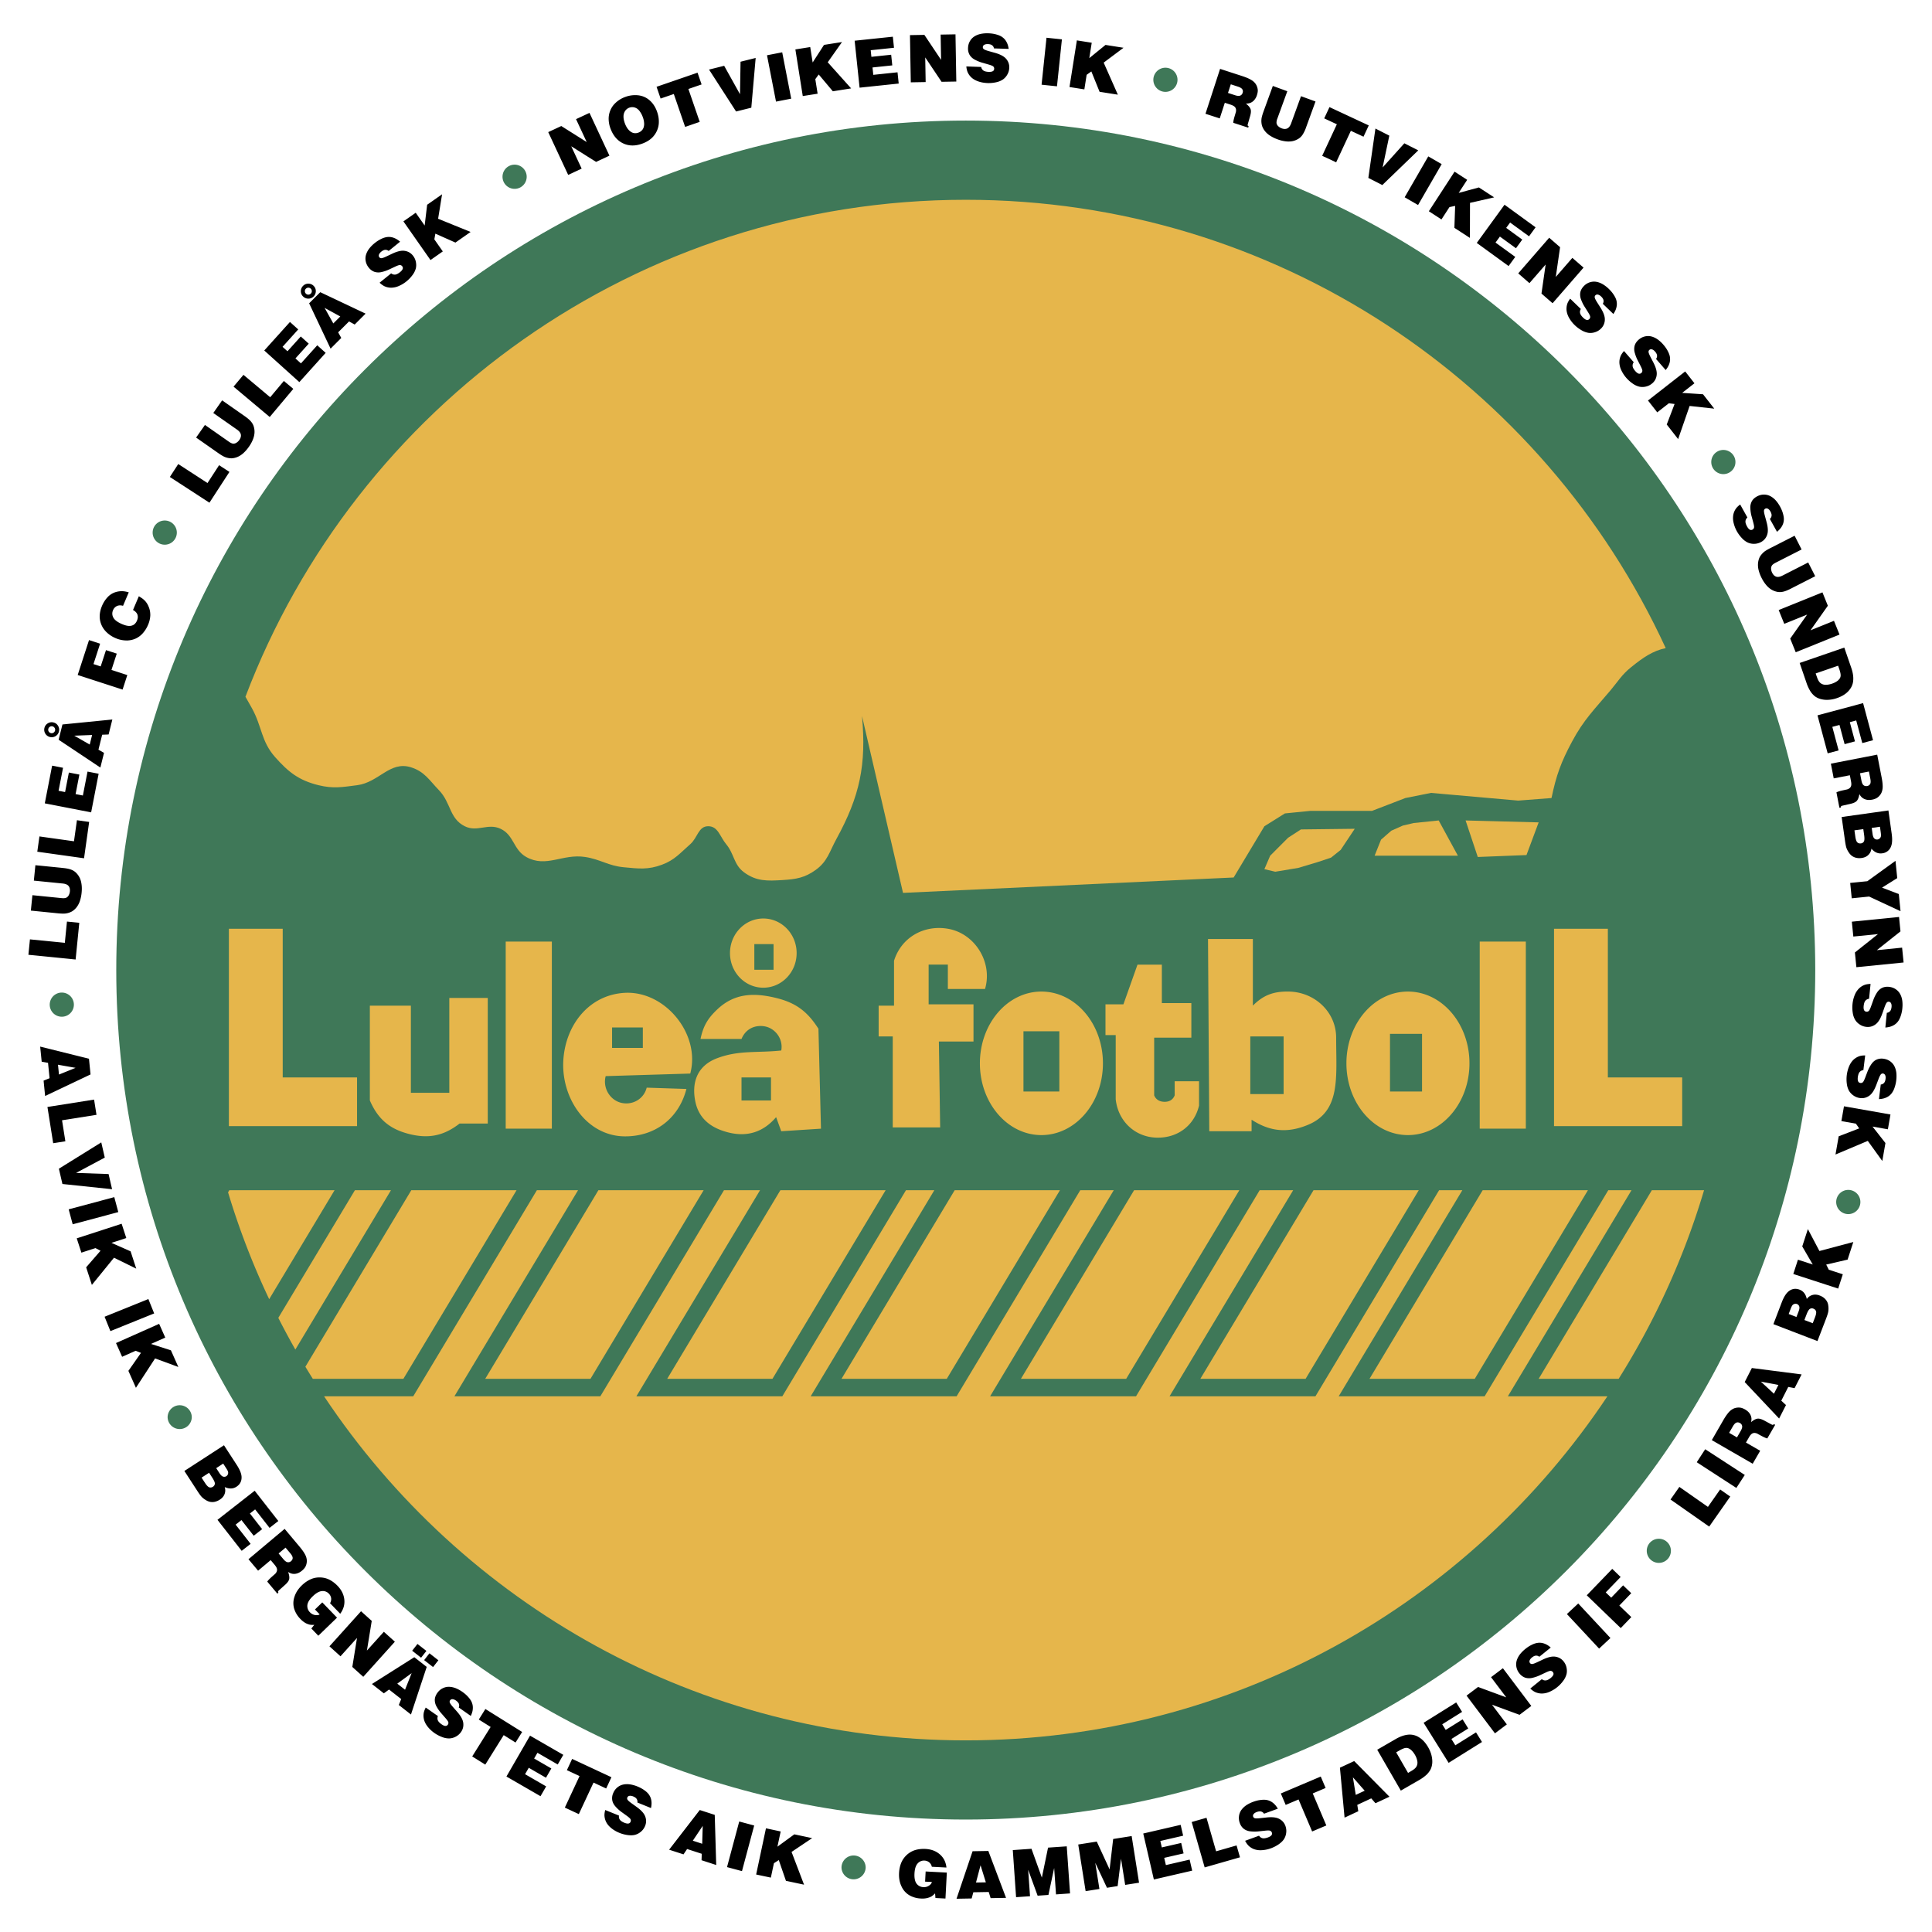 <svg xmlns="http://www.w3.org/2000/svg" width="2500" height="2500" viewBox="0 0 192.756 192.756"><g fill-rule="evenodd" clip-rule="evenodd"><path fill="#fff" d="M0 0h192.756v192.756H0V0z"/><path d="M96.353 12.03C49.544 12.03 11.6 49.975 11.6 96.783c0 46.811 37.945 84.754 84.753 84.754 46.81 0 84.755-37.943 84.755-84.754-.001-46.808-37.946-84.753-84.755-84.753z" fill="#3f7858"/><path fill="#e6b64b" d="M128.514 83.583l-.895.896-.894.895-.577 1.342 1.088.256 2.301-.384 1.918-.575 1.344-.448.959-.767 1.406-2.11-5.371.064-1.279.831z"/><path d="M27.44 75.528c1.339 1.512 2.386 2.333 4.347 2.813 1.454.356 2.352.191 3.836 0 2.19-.282 3.262-2.446 5.371-1.79 1.354.421 1.83 1.28 2.813 2.301 1.189 1.236 1.022 2.813 2.557 3.58 1.252.626 2.314-.341 3.58.256 1.342.632 1.264 2.09 2.558 2.813 2.003 1.119 3.615-.353 5.882 0 1.53.238 2.294.877 3.836 1.023 1.492.141 2.432.271 3.835-.256 1.27-.476 1.792-1.152 2.813-2.045.743-.651.803-1.791 1.79-1.791s1.161 1.029 1.791 1.791c.829 1.002.743 2.042 1.79 2.812 1.229.904 2.313.861 3.835.768 1.354-.083 2.227-.226 3.325-1.023 1.164-.845 1.355-1.807 2.046-3.068 2.349-4.289 3.001-7.405 2.557-12.275l4.092 17.645 32.988-1.535 3.068-5.114 2.047-1.279 2.557-.255h6.139l3.322-1.279 2.559-.511 8.693.767 3.326-.256c.477-2.285.945-3.566 2.045-5.625 1.176-2.199 2.23-3.208 3.836-5.115.773-.919 1.113-1.545 2.045-2.301 1.201-.975 2.184-1.649 3.469-1.917-12.164-26.402-38.855-44.73-69.833-44.73-32.84 0-60.864 20.601-71.868 49.582.204.352.417.729.653 1.157 1.01 1.835.908 3.288 2.3 4.857zM147.438 85.501l4.859-.191 1.215-3.261-7.289-.192 1.215 3.644z" fill="#e6b64b"/><path fill="#e6b64b" d="M141.045 82.113l-1.086.256-1.15.511-1.024.895-.64 1.599h8.31l-1.916-3.517-2.494.256zM101.857 137.566h10.502c.445-.744 9.662-16.104 11.291-18.82h-10.5l-11.293 18.82z"/><path d="M162.777 118.746h-2.318l-12.336 20.561h-14.561l12.336-20.561h-2.318l-12.336 20.561h-14.559l12.336-20.561h-3.342l-12.336 20.561H98.785l12.336-20.561h-3.342l-12.336 20.561H80.884l12.336-20.561h-2.83l-12.336 20.561h-14.56l12.336-20.561h-3.597l-12.336 20.561H45.338l12.336-20.561h-4.108L41.23 139.307h-8.898c13.77 20.693 37.301 34.33 64.021 34.33s50.249-13.637 64.019-34.33h-9.93l12.335-20.561z" fill="#e6b64b"/><path d="M161.492 137.566a76.449 76.449 0 0 0 8.523-18.82h-5.209l-11.293 18.82h7.979zM83.957 137.566h10.502c.446-.744 9.661-16.104 11.292-18.82h-10.5c-1.07 1.781-9.989 16.645-11.294 18.82zM22.879 118.746l-.126.211a76.214 76.214 0 0 0 4.104 10.662l6.525-10.873H22.879zM35.41 118.746l-7.643 12.738a78.032 78.032 0 0 0 1.7 3.162l9.541-15.9H35.41zM119.758 137.566h10.502c.445-.744 9.662-16.104 11.293-18.82h-10.502l-11.293 18.82zM136.635 137.566h10.502c.447-.744 9.662-16.104 11.293-18.82h-10.502l-11.293 18.82zM51.538 118.746H41.036l-10.568 17.613c.244.404.491.807.742 1.207h9.035l11.293-18.82zM66.567 137.566h10.501c.446-.744 9.662-16.104 11.293-18.82H77.86l-11.293 18.82zM48.411 137.566h10.501c.446-.744 9.662-16.104 11.293-18.82H59.704l-11.293 18.82zM50.455 93.94h4.603v18.667h-4.603V93.94zM147.631 93.94h4.601v18.667h-4.601V93.94zM36.901 100.334h4.092v8.695h3.835v-9.463h3.836v12.531h-2.813c-1.605 1.248-3.147 1.541-5.114 1.021-1.914-.504-3.05-1.508-3.836-3.324v-9.46zM61.067 102.508v2.045h3.069v-2.045h-3.069zm7.8 4.601l-8.438.256c-.32 1.189.45 2.465 1.662 2.686 1.102.201 2.157-.447 2.43-1.535l3.963.129c-.753 2.928-3.115 4.742-6.137 4.73-3.832-.016-6.407-3.85-6.138-7.672.249-3.52 2.613-6.465 6.138-6.648 4.036-.209 7.569 4.152 6.52 8.054zM73.981 107.494v2.301h2.941v-2.301h-2.941zm0-3.836H69.89c.275-1.289.708-2.035 1.663-2.941 1.694-1.609 3.611-1.705 5.881-1.15 1.977.482 3.125 1.354 4.219 3.068v-.127l.256 10.1-3.964.256-.511-1.406c-1.261 1.475-2.847 1.998-4.731 1.535-1.713-.422-2.962-1.342-3.324-3.068-.389-1.855.128-3.58 2.174-4.348 2.188-.822 3.963-.512 6.393-.768.22-1.156-.62-2.297-1.79-2.43-.978-.109-1.805.367-2.175 1.279zM75.26 94.196v2.558h1.918v-2.558H75.26zm-2.429.895c0-1.907 1.488-3.452 3.324-3.452 1.836 0 3.325 1.545 3.325 3.452s-1.488 3.452-3.325 3.452c-1.836 0-3.324-1.545-3.324-3.452zM138.68 103.146v5.754h3.197v-5.754h-3.197zm-4.348 2.942c0-3.955 2.748-7.16 6.137-7.16 3.391 0 6.139 3.205 6.139 7.16s-2.748 7.16-6.139 7.16c-3.389 0-6.137-3.205-6.137-7.16zM93.8 112.48h-4.731v-9.078h-1.406v-3.068h1.534v-4.476c.724-2.328 2.968-3.606 5.371-3.197 2.716.463 4.493 3.37 3.708 6.01h-3.708v-2.43H92.65v3.963h4.476v3.709h-3.453l.127 8.567zM115.92 100.078h2.941v3.451h-3.709v5.754c.191.477.639.674 1.15.641.43-.029.736-.242.896-.641v-1.406h2.43v2.43c-.48 2.008-2.156 3.246-4.221 3.197-2.186-.053-3.865-1.66-4.092-3.836v-6.395h-1.021v-3.068h1.789l1.406-3.963h2.43v3.836h.001zM22.836 92.662h5.371v14.832h7.416v4.858H22.836v-19.69zM102.111 102.891v6.01h3.58v-6.01h-3.58zm-4.347 3.197c0-3.955 2.748-7.16 6.137-7.16 3.391 0 6.139 3.205 6.139 7.16s-2.748 7.16-6.139 7.16c-3.389 0-6.137-3.205-6.137-7.16zM124.742 103.402v5.754h3.324v-5.754h-3.324zm-4.219-9.717h4.475v6.649c1.057-1.064 2.08-1.432 3.58-1.406 2.574.039 4.73 2.027 4.73 4.602 0 3.965.48 7.33-2.812 8.695-2.035.844-3.777.689-5.625-.512v1.15h-4.221l-.127-19.178zM155.045 92.662h5.371v14.832h7.416v4.858h-12.787v-19.69z" fill="#e6b64b"/><path d="M183.396 128.562l-4.478-1.455.463-1.427 1.478.48-1.048-1.805.562-1.728 1.152 2.187 3.381-.898-.57 1.756-2.135.494.26.516 1.398.453-.463 1.427zM7.545 95.73l-4.711-.471.154-1.538 3.48.348.213-2.123 1.23.123-.366 3.661zM3.079 90.85l.154-1.537 2.898.29c.191.02.339.011.444-.024a.534.534 0 0 0 .265-.229.988.988 0 0 0 .132-.406c.023-.227-.019-.408-.128-.546-.111-.136-.299-.217-.568-.248l-2.899-.29.154-1.537 2.746.275c.344.034.613.087.812.163.195.072.365.177.508.323.14.139.258.301.353.494.093.19.153.409.186.661.035.246.037.511.009.8a3.861 3.861 0 0 1-.174.857 2.147 2.147 0 0 1-.32.61 1.77 1.77 0 0 1-.44.408 1.795 1.795 0 0 1-.641.221c-.167.026-.418.02-.756-.01l-2.735-.275zM8.385 85.63l-4.665-.655.215-1.524 3.446.484.295-2.102 1.219.171-.51 3.626zM9.093 81.049l-4.624-.898.731-3.761 1.09.212-.447 2.294.651.127.378-1.947 1.048.203-.378 1.948.727.141.464-2.387 1.108.215-.748 3.853zM10.013 76.579L5.85 73.805l.38-1.525 4.979-.495-.373 1.493-.642.025-.372 1.493.556.319-.365 1.464zM7.409 73.4l1.543.884.238-.954-1.781.07zm-2.434.129a.745.745 0 0 1-.541-.904.716.716 0 0 1 .338-.458.722.722 0 0 1 .564-.087c.202.05.355.162.46.342a.728.728 0 0 1 .083.563.726.726 0 0 1-.338.461.728.728 0 0 1-.566.083zm.096-.387a.334.334 0 0 0 .264-.038.363.363 0 0 0 .157-.215.331.331 0 0 0-.039-.26.338.338 0 0 0-.214-.161.326.326 0 0 0-.262.042.34.34 0 0 0-.156.212.34.34 0 0 0 .038.263c.048.079.119.13.212.157zM12.231 68.8l-4.48-1.455 1.131-3.483 1.106.359-.661 2.035.719.233.529-1.626 1.074.348-.528 1.627 1.581.515-.471 1.447zM12.846 59.098l-.571 1.345c-.225-.067-.426-.061-.604.019a.775.775 0 0 0-.393.419.817.817 0 0 0 .031.739c.128.238.412.45.851.64.298.127.54.19.73.19a.832.832 0 0 0 .472-.131.938.938 0 0 0 .305-.403c.093-.219.106-.417.043-.599-.065-.179-.212-.331-.44-.458l.581-1.369c.256.144.458.292.61.45a1.9 1.9 0 0 1 .383.625c.106.256.156.531.151.833a2.647 2.647 0 0 1-.221.936 2.998 2.998 0 0 1-.536.855 2.152 2.152 0 0 1-.718.528 2.258 2.258 0 0 1-.808.183 2.8 2.8 0 0 1-1.178-.232 2.895 2.895 0 0 1-.872-.563 2.253 2.253 0 0 1-.541-.762 2.162 2.162 0 0 1-.175-.826c0-.349.077-.704.23-1.066.132-.311.301-.584.515-.822a1.83 1.83 0 0 1 .7-.503c.254-.1.518-.147.794-.143.197.002.417.043.661.115zM20.896 50.154l-3.95-2.566.838-1.291 2.919 1.896 1.156-1.781 1.032.67-1.995 3.072zM19.565 43.657l.883-1.26 2.377 1.664c.157.11.29.176.398.196a.536.536 0 0 0 .342-.07.983.983 0 0 0 .312-.289c.13-.186.183-.363.154-.538-.03-.171-.154-.334-.373-.491l-2.378-1.665.883-1.261 2.252 1.577c.282.197.491.375.626.538.135.158.231.332.284.528.054.188.078.387.066.601a2.133 2.133 0 0 1-.16.665c-.09.23-.217.462-.382.699a3.84 3.84 0 0 1-.569.66c-.188.166-.377.29-.575.374a1.77 1.77 0 0 1-.582.14 1.797 1.797 0 0 1-.664-.121c-.157-.059-.373-.186-.651-.377l-2.243-1.57zM26.91 41.604l-3.609-3.028.99-1.179 2.666 2.237 1.365-1.626.942.79-2.354 2.806zM29.866 38.122l-3.501-3.153 2.564-2.846.825.743-1.564 1.737.492.442 1.327-1.474.794.716-1.327 1.473.55.495 1.627-1.806.84.756-2.627 2.917zM32.982 34.784l-2.14-4.522 1.111-1.111 4.522 2.14-1.088 1.088-.562-.31-1.088 1.088.312.56-1.067 1.067zm-.595-4.066l.868 1.552.696-.695-1.564-.857zm-2.153-1.143a.715.715 0 0 1-.218-.526.74.74 0 0 1 .22-.528.715.715 0 0 1 .526-.218.722.722 0 0 1 .528.216c.147.147.22.321.218.53a.734.734 0 0 1-.218.526.726.726 0 0 1-.528.22.731.731 0 0 1-.528-.22zm.283-.282a.332.332 0 0 0 .246.103.364.364 0 0 0 .246-.103.334.334 0 0 0 .101-.244.344.344 0 0 0-.347-.347.351.351 0 0 0-.244.101.344.344 0 0 0-.002.49zM39.917 24.115l-1.141.924a.485.485 0 0 0-.346-.113c-.117.006-.243.067-.386.179-.136.111-.217.222-.246.336a.26.26 0 0 0 .052.229.234.234 0 0 0 .173.09c.096.006.271-.052.531-.175l.559-.265c.515-.246.937-.345 1.268-.291.33.051.595.203.802.453.163.202.267.423.311.663.045.235.041.452-.014.659a1.97 1.97 0 0 1-.326.64 3.392 3.392 0 0 1-.589.619 3.187 3.187 0 0 1-.791.478 1.926 1.926 0 0 1-.779.163 1.602 1.602 0 0 1-.671-.163 2.013 2.013 0 0 1-.452-.336l1.154-.933a.546.546 0 0 0 .391.126c.137-.011.298-.091.486-.24.162-.13.257-.25.283-.362a.271.271 0 0 0-.059-.232.298.298 0 0 0-.219-.12c-.082-.009-.252.049-.512.172l-.503.236c-.258.125-.52.22-.791.282a1.332 1.332 0 0 1-.724-.007 1.26 1.26 0 0 1-.578-.414 1.444 1.444 0 0 1-.312-.654 1.345 1.345 0 0 1 .038-.67c.069-.214.178-.416.325-.605.149-.188.319-.359.511-.514.227-.184.455-.331.686-.438a1.86 1.86 0 0 1 .601-.186 1.41 1.41 0 0 1 .484.034c.148.039.281.095.403.163.121.065.245.156.381.272zM42.95 25.945l-2.702-3.86 1.228-.859.892 1.274.249-2.074 1.489-1.042-.395 2.441 3.241 1.317-1.513 1.06-2.002-.89-.103.567.844 1.205-1.228.861zM56.687 17.45l-1.99-4.269L56 12.574l2.537 1.599-1.066-2.286 1.342-.625 1.99 4.269-1.332.622-2.479-1.56 1.04 2.231-1.345.626zM64.135 14.308c-.704.27-1.344.276-1.929.013-.581-.264-1.005-.744-1.278-1.446a2.823 2.823 0 0 1-.201-.959 2.176 2.176 0 0 1 .487-1.442 2.751 2.751 0 0 1 1.117-.783 2.835 2.835 0 0 1 1.302-.187c.433.043.813.199 1.141.473.327.271.576.631.75 1.083.168.439.235.866.201 1.286a2.213 2.213 0 0 1-.449 1.149c-.261.35-.641.62-1.141.813zm-.435-1.079a.88.88 0 0 0 .401-.296c.102-.133.155-.31.167-.534a2.032 2.032 0 0 0-.148-.746 2.088 2.088 0 0 0-.263-.504 1.117 1.117 0 0 0-.302-.315.893.893 0 0 0-.362-.136.862.862 0 0 0-.811.352.966.966 0 0 0-.174.543c-.008.215.042.46.144.737.158.412.375.698.653.859.215.12.446.133.695.04zM65.505 8.66l4.089-1.409.404 1.174-1.317.452 1.13 3.283-1.455.501-1.13-3.282-1.317.454-.404-1.173zM70.74 6.942l1.51-.377L73.83 9.4l.054-3.242 1.509-.376-.435 4.963-1.519.379-2.699-4.182zM77.423 10.138l-.899-4.624 1.517-.295.898 4.624-1.516.295zM80.092 9.583l-.737-4.652 1.481-.235.244 1.536 1.132-1.754 1.796-.284-1.425 2.02 2.335 2.605-1.825.289-1.409-1.677-.341.465.231 1.453-1.482.234zM85.761 8.747l-.493-4.685 3.81-.4.116 1.104-2.324.244.069.659 1.973-.208.111 1.063-1.973.207.078.736 2.418-.254.118 1.123-3.903.411zM90.87 8.214l-.083-4.71 1.438-.025 1.667 2.494-.044-2.522 1.481-.026.082 4.71-1.471.025-1.63-2.432.043 2.46-1.483.026zM100.637 4.879l-1.467-.05a.491.491 0 0 0-.188-.312c-.092-.071-.227-.109-.408-.118-.176-.006-.311.025-.406.093a.259.259 0 0 0-.111.208.233.233 0 0 0 .072.181c.068.067.238.139.516.217l.594.167c.551.152.934.354 1.148.611.215.254.316.544.309.869-.01.259-.076.494-.201.704a1.47 1.47 0 0 1-.443.489 1.947 1.947 0 0 1-.664.269 3.43 3.43 0 0 1-.852.081c-.324-.012-.627-.064-.91-.159s-.512-.223-.694-.388a1.598 1.598 0 0 1-.4-.562 1.99 1.99 0 0 1-.12-.55l1.482.051a.54.54 0 0 0 .213.352c.111.082.285.127.525.139.207.007.357-.02.451-.088.066-.05.1-.12.107-.214a.294.294 0 0 0-.086-.233c-.057-.061-.223-.128-.5-.206l-.534-.155a3.674 3.674 0 0 1-.783-.307 1.332 1.332 0 0 1-.542-.48 1.255 1.255 0 0 1-.164-.691c.009-.263.072-.494.193-.698.117-.201.272-.361.469-.481.191-.117.406-.197.641-.244a3.35 3.35 0 0 1 .725-.052c.291.01.559.048.803.119.242.067.434.152.576.254.141.099.252.213.342.343.088.127.15.255.199.387.047.128.08.279.108.454zM103.918 8.45l.492-4.685 1.537.161-.492 4.685-1.537-.161zM106.703 8.682l.736-4.653 1.483.235-.244 1.536 1.619-1.318 1.797.284-1.981 1.482 1.416 3.198-1.824-.288-.822-2.031-.469.337-.228 1.453-1.483-.235zM120.27 11.352l1.457-4.48 2.189.711c.305.1.557.198.756.301.195.098.35.202.461.32a1.1 1.1 0 0 1 .256.38c.059.135.09.271.1.411.006.135-.021.293-.078.477a1.354 1.354 0 0 1-.291.53 1.017 1.017 0 0 1-.422.28 1.074 1.074 0 0 1-.398.048c.254.201.408.385.469.555.061.163.043.403-.051.724l-.207.714c-.031.103-.041.164-.029.192.01.03.043.058.096.082l-.045.139-1.488-.484c-.002-.133.045-.347.131-.644l.098-.333a.748.748 0 0 0 .041-.376.451.451 0 0 0-.145-.258c-.078-.074-.211-.141-.398-.202l-.572-.185-.506 1.559-1.424-.461zm2.246-2.08l.701.228c.227.073.395.087.518.038a.408.408 0 0 0 .24-.27.406.406 0 0 0-.029-.358c-.062-.102-.205-.189-.43-.265l-.719-.234-.281.861zM126.99 8.575l1.445.527-.992 2.727a1.1 1.1 0 0 0-.086.435.54.54 0 0 0 .156.312.98.98 0 0 0 .359.228c.213.078.398.083.559.01.158-.074.283-.236.379-.488l.992-2.728 1.447.526-.941 2.584a3.278 3.278 0 0 1-.357.744c-.117.171-.262.31-.436.411a1.833 1.833 0 0 1-.564.22 2.171 2.171 0 0 1-.684.017 3.34 3.34 0 0 1-.775-.188 3.762 3.762 0 0 1-.783-.379 2.114 2.114 0 0 1-.51-.458 1.799 1.799 0 0 1-.287-.525 1.847 1.847 0 0 1-.055-.673c.016-.167.084-.409.195-.727l.938-2.575zM132.643 10.687l3.918 1.827-.524 1.124-1.262-.588-1.466 3.145-1.395-.65 1.465-3.146-1.262-.588.526-1.124zM137.227 12.826l1.386.706-.668 3.176 2.168-2.411 1.387.706-3.586 3.46-1.394-.711.707-4.926zM140.143 19.682l2.355-4.079 1.338.772-2.356 4.08-1.337-.773zM142.557 21.076l2.566-3.951 1.258.817-.848 1.305 2.016-.546 1.523.99-2.41.548-.008 3.498-1.549-1.006.075-2.189-.565.118-.801 1.233-1.257-.817zM147.338 24.237l2.769-3.811 3.098 2.252-.652.899-1.891-1.374-.389.535 1.604 1.166-.627.864-1.605-1.165-.436.598 1.969 1.429-.664.914-3.176-2.307zM151.475 27.275l3.089-3.555 1.086.943-.429 2.969 1.654-1.904 1.117.971-3.09 3.555-1.109-.964.416-2.899-1.615 1.858-1.119-.974zM160.967 31.327l-1.055-1.019a.486.486 0 0 0 .068-.357c-.02-.114-.096-.232-.225-.361-.127-.121-.246-.188-.363-.202a.256.256 0 0 0-.221.079.23.23 0 0 0-.068.183c.006.097.084.263.238.506l.33.522c.307.481.457.887.443 1.223a1.25 1.25 0 0 1-.352.851 1.466 1.466 0 0 1-.621.39 1.477 1.477 0 0 1-.654.066 1.968 1.968 0 0 1-.676-.246 3.412 3.412 0 0 1-.686-.509 3.19 3.19 0 0 1-.57-.727 1.96 1.96 0 0 1-.258-.753 1.634 1.634 0 0 1 .08-.686c.055-.15.148-.312.279-.489l1.066 1.031a.545.545 0 0 0-.078.403c.029.135.127.285.299.454.148.145.279.225.393.236.084.009.156-.021.225-.086a.295.295 0 0 0 .092-.231c0-.083-.08-.244-.232-.487l-.295-.47a3.66 3.66 0 0 1-.377-.75 1.34 1.34 0 0 1-.082-.72c.043-.222.156-.428.342-.624a1.45 1.45 0 0 1 .609-.39c.223-.07.445-.085.67-.044.221.042.434.126.641.249.205.125.396.273.572.444.211.203.385.411.52.627.135.211.221.402.258.574.037.167.045.327.023.484-.02.152-.059.291-.111.42a2.36 2.36 0 0 1-.224.409zM166.186 36.92l-.963-1.107a.481.481 0 0 0 .1-.35c-.01-.116-.074-.24-.191-.38-.115-.132-.229-.209-.346-.233a.257.257 0 0 0-.227.061.234.234 0 0 0-.084.176c-.002.097.062.269.193.524l.285.549c.262.506.377.924.334 1.257a1.246 1.246 0 0 1-.426.817c-.195.17-.412.282-.65.334a1.466 1.466 0 0 1-.658.009 1.919 1.919 0 0 1-.652-.303 3.445 3.445 0 0 1-.639-.567 3.278 3.278 0 0 1-.506-.774 1.92 1.92 0 0 1-.189-.773c-.002-.24.045-.464.141-.676.066-.145.174-.298.32-.463l.973 1.12a.536.536 0 0 0-.113.395c.016.137.102.295.258.478.137.157.258.249.371.27a.272.272 0 0 0 .23-.066.296.296 0 0 0 .111-.223c.006-.083-.057-.25-.189-.506l-.254-.494a3.801 3.801 0 0 1-.309-.781 1.318 1.318 0 0 1-.018-.724c.061-.217.193-.413.393-.592.199-.172.412-.284.643-.334.227-.051.449-.047.672.015.217.061.42.163.615.303.193.143.371.307.531.493.193.221.348.443.463.669.115.222.184.42.207.594.021.17.016.331-.018.484a1.696 1.696 0 0 1-.148.409c-.063.123-.149.25-.26.389zM164.42 39.958l3.713-2.9.922 1.182-1.225.957 2.082.14 1.119 1.433-2.457-.268-1.146 3.306-1.137-1.455.783-2.046-.572-.072-1.158.905-.924-1.182zM177.291 53.056l-.713-1.283a.478.478 0 0 0 .172-.321c.014-.115-.023-.25-.109-.411-.084-.153-.18-.252-.289-.3a.259.259 0 0 0-.234.011.234.234 0 0 0-.119.155c-.021.094.006.276.082.553l.162.596c.152.55.178.982.066 1.299a1.248 1.248 0 0 1-.586.711 1.461 1.461 0 0 1-.705.191 1.472 1.472 0 0 1-.646-.128 1.938 1.938 0 0 1-.574-.432 3.486 3.486 0 0 1-.508-.687 3.247 3.247 0 0 1-.332-.862 1.91 1.91 0 0 1-.025-.795 1.6 1.6 0 0 1 .277-.632c.096-.127.232-.255.408-.387l.721 1.298a.536.536 0 0 0-.193.363c-.014.137.037.31.152.521.1.182.201.297.307.342a.277.277 0 0 0 .24-.018.293.293 0 0 0 .154-.194c.023-.079-.004-.257-.08-.534l-.145-.536a3.603 3.603 0 0 1-.139-.829 1.318 1.318 0 0 1 .131-.711c.105-.2.273-.364.508-.497.23-.127.461-.192.699-.194.23-.002.449.048.652.154.199.105.379.247.541.425.158.179.297.376.416.593.143.255.248.505.312.75.066.241.094.45.078.625-.012.17-.051.326-.117.47-.064.14-.141.26-.23.369a2.313 2.313 0 0 1-.334.325zM179.049 53.451l.697 1.371-2.586 1.318c-.17.087-.289.173-.359.26a.537.537 0 0 0-.1.334.994.994 0 0 0 .109.412c.102.202.234.332.402.389.164.054.367.02.607-.099l2.586-1.318.699 1.371-2.449 1.249c-.307.156-.562.257-.77.3a1.35 1.35 0 0 1-.6.003 1.806 1.806 0 0 1-.562-.224 2.112 2.112 0 0 1-.512-.454 3.385 3.385 0 0 1-.438-.666 3.685 3.685 0 0 1-.314-.812 2.098 2.098 0 0 1-.061-.683c.02-.207.066-.398.148-.579.084-.174.223-.351.42-.531.125-.111.338-.242.639-.398l2.444-1.243zM177.459 60.865l4.367-1.765.539 1.334-1.73 2.45 2.34-.945.554 1.373-4.369 1.764-.551-1.364 1.688-2.393-2.281.921-.557-1.375zM179.553 66.144l4.453-1.534.699 2.029c.158.458.223.875.189 1.257-.027.38-.18.725-.459 1.034-.275.308-.656.545-1.15.716a3.03 3.03 0 0 1-.936.177 2.365 2.365 0 0 1-.752-.094 1.749 1.749 0 0 1-.541-.271 2.155 2.155 0 0 1-.434-.49 4.033 4.033 0 0 1-.385-.832l-.684-1.992zm1.595 1.046l.131.367c.092.27.199.46.328.574a.785.785 0 0 0 .49.188c.199.013.43-.025.695-.113.16-.055.305-.122.438-.209a.997.997 0 0 0 .297-.271.547.547 0 0 0 .113-.3c.012-.148-.029-.357-.121-.628l-.131-.38-2.24.772zM181.332 71.369l4.549-1.219.992 3.7-1.072.287-.606-2.258-.638.172.513 1.916-1.033.277-.512-1.916-.714.191.628 2.349-1.091.293-1.016-3.792zM182.666 76.191l4.623-.899.439 2.26c.062.315.098.583.105.807a1.67 1.67 0 0 1-.057.56c-.043.154-.113.29-.209.408-.09.117-.193.21-.312.286a1.416 1.416 0 0 1-.453.165c-.23.044-.432.047-.605.001a1.025 1.025 0 0 1-.449-.233 1.08 1.08 0 0 1-.234-.325c-.055.318-.139.543-.258.678-.115.132-.332.233-.658.307l-.727.164c-.104.024-.162.045-.182.069-.021.024-.031.065-.025.124l-.145.028-.297-1.536c.115-.066.324-.13.625-.198l.34-.076a.736.736 0 0 0 .348-.147.442.442 0 0 0 .156-.252c.027-.104.021-.252-.018-.446l-.113-.589-1.609.312-.285-1.468zm2.908.957l.141.723c.045.233.113.388.217.47.098.08.215.107.352.08a.405.405 0 0 0 .299-.2c.061-.104.066-.271.025-.504l-.145-.742-.889.173zM183.742 81.514l4.666-.655.324 2.308c.08.573.057 1.005-.072 1.305a1.052 1.052 0 0 1-.875.664c-.398.056-.754-.097-1.074-.465a1.02 1.02 0 0 1-.301.619c-.166.168-.387.271-.67.311a1.494 1.494 0 0 1-.557-.02 1.194 1.194 0 0 1-.447-.212 1.368 1.368 0 0 1-.279-.315 2.137 2.137 0 0 1-.229-.431c-.053-.143-.104-.395-.154-.755l-.332-2.354zm3.822.971l-.822.116.08.579c.033.235.092.394.182.476.09.083.193.114.316.1a.373.373 0 0 0 .229-.118.376.376 0 0 0 .115-.236c.01-.067 0-.209-.031-.428l-.069-.489zm-1.662.234l-.885.124.088.624c.043.295.107.486.203.578.09.085.207.119.352.101a.387.387 0 0 0 .301-.189c.061-.107.068-.312.029-.614l-.088-.624zM189.113 85.886l.174 1.724-1.516.949 1.674.638.172 1.711-3.135-1.459-1.734.175-.154-1.534 1.711-.172 2.808-2.032zM184.758 91.957l4.709-.471.144 1.438-2.359 1.875 2.521-.252.149 1.48-4.711.471-.147-1.47 2.303-1.833-2.461.245-.148-1.483zM188.102 102.516l.146-1.467a.49.49 0 0 0 .326-.168c.076-.086.123-.221.145-.402.018-.174-.004-.311-.066-.412a.259.259 0 0 0-.201-.125.226.226 0 0 0-.186.061c-.072.064-.154.229-.25.502l-.207.586c-.189.541-.416.912-.688 1.111-.27.199-.566.281-.891.252a1.44 1.44 0 0 1-.693-.246 1.462 1.462 0 0 1-.461-.477 1.95 1.95 0 0 1-.227-.684 3.353 3.353 0 0 1-.025-.859c.031-.324.105-.625.217-.902a1.95 1.95 0 0 1 .436-.672c.174-.166.369-.287.59-.363.152-.051.34-.078.559-.084l-.148 1.482a.54.54 0 0 0-.365.189c-.09.105-.146.277-.174.518-.021.207-.004.359.061.459.045.07.111.107.205.121a.303.303 0 0 0 .242-.07c.062-.053.143-.217.238-.488l.188-.525c.092-.273.209-.525.357-.764.141-.234.312-.404.516-.512.201-.105.436-.145.705-.121.264.027.49.105.688.24.193.131.344.297.451.5.105.201.172.42.203.66.029.238.031.482.006.729a3.359 3.359 0 0 1-.172.799c-.082.236-.18.426-.293.561-.107.135-.23.24-.365.32-.133.08-.266.135-.4.174a2.418 2.418 0 0 1-.467.077zM187.463 109.66l.18-1.457a.484.484 0 0 0 .326-.16c.08-.084.129-.215.152-.396.023-.174.004-.309-.057-.412a.259.259 0 0 0-.195-.129.234.234 0 0 0-.188.057c-.072.062-.158.225-.26.494l-.219.578c-.201.535-.434.898-.709 1.09-.273.191-.57.268-.893.23a1.44 1.44 0 0 1-.684-.26 1.488 1.488 0 0 1-.449-.484 1.92 1.92 0 0 1-.209-.686 3.39 3.39 0 0 1 .23-1.748c.119-.274.268-.49.447-.658.178-.162.375-.277.596-.35.152-.047.34-.068.559-.07l-.182 1.473a.536.536 0 0 0-.369.18c-.09.104-.15.271-.184.51-.025.207-.01.359.049.457a.277.277 0 0 0 .205.127.301.301 0 0 0 .24-.064c.064-.051.146-.213.248-.48l.197-.52c.1-.268.221-.52.375-.752.145-.23.318-.395.525-.498a1.26 1.26 0 0 1 .701-.104c.262.033.486.115.68.254.189.135.336.303.438.51.1.201.16.422.188.66a3.539 3.539 0 0 1-.199 1.516 1.882 1.882 0 0 1-.303.553 1.406 1.406 0 0 1-.373.311 1.72 1.72 0 0 1-.402.162 2.45 2.45 0 0 1-.461.066zM183.975 110.375l4.638.818-.259 1.477-1.532-.272 1.289 1.643-.314 1.791-1.447-2.006-3.223 1.36.32-1.819 2.045-.787-.328-.473-1.449-.255.26-1.477zM4.008 104.42l4.868 1.209.157 1.568-4.531 2.152-.153-1.535.597-.24-.154-1.535-.633-.113-.151-1.506zm3.533 2.119l-1.755-.311.098.98 1.657-.669zM4.734 110.443l4.653-.736.24 1.52-3.437.543.332 2.097-1.215.192-.573-3.616zM10.104 113.977l.35 1.515-2.863 1.531 3.242.112.35 1.513-4.955-.521-.353-1.525 4.229-2.625zM6.852 120.656l4.55-1.218.4 1.492-4.55 1.218-.4-1.492zM7.656 123.549l4.48-1.455.464 1.426-1.479.48 1.909.846.562 1.726-2.218-1.09-2.208 2.713-.571-1.756 1.436-1.654-.513-.264-1.398.456-.464-1.428zM10.435 131.371l4.368-1.764.579 1.434-4.368 1.764-.579-1.434zM11.574 133.996l4.304-1.916.61 1.371-1.421.633 1.987.639.739 1.66-2.32-.854-1.912 2.932-.751-1.69 1.255-1.794-.537-.209-1.344.599-.61-1.371zM18.395 146.758l3.951-2.564 1.27 1.955c.314.484.476.887.486 1.213.012.418-.158.74-.512.971-.338.219-.725.23-1.171.033.077.236.073.463-.01.688-.08.223-.237.41-.477.564a1.532 1.532 0 0 1-.513.219 1.207 1.207 0 0 1-.494-.004 1.373 1.373 0 0 1-.387-.168 2.254 2.254 0 0 1-.388-.293c-.108-.107-.262-.314-.459-.619l-1.296-1.995zm3.873-.735l-.697.453.318.49c.129.197.25.318.366.354a.371.371 0 0 0 .328-.043.368.368 0 0 0 .158-.203.38.38 0 0 0 .004-.262c-.019-.064-.088-.189-.209-.375l-.268-.414zm-1.408.915l-.749.486.343.527c.163.252.303.396.428.439.119.039.238.02.362-.057a.391.391 0 0 0 .192-.301c.009-.121-.07-.311-.234-.568l-.342-.526zM21.698 151.633l3.712-2.901 2.358 3.02-.874.684-1.44-1.842-.521.406 1.22 1.564-.841.657-1.222-1.563-.583.455 1.497 1.918-.89.696-2.416-3.094zM24.79 155.564l3.608-3.029 1.479 1.764c.207.246.367.463.482.654.115.188.19.357.222.518.037.156.042.309.015.459a1.204 1.204 0 0 1-.134.4 1.432 1.432 0 0 1-.318.363c-.179.15-.354.25-.528.295a1.004 1.004 0 0 1-.505.014 1.112 1.112 0 0 1-.363-.17c.107.305.142.541.103.719-.036.17-.177.365-.427.586l-.555.496c-.08.072-.121.119-.126.148-.007.031.005.07.038.119l-.112.096-1.005-1.199c.07-.113.222-.271.452-.477l.26-.23a.72.72 0 0 0 .233-.299.454.454 0 0 0 .015-.295c-.028-.104-.104-.23-.232-.383l-.386-.459-1.256 1.053-.96-1.143zm3.006-.574l.474.564c.152.182.289.283.418.307a.41.41 0 0 0 .347-.102c.109-.092.165-.197.164-.32.001-.119-.073-.268-.223-.453l-.486-.578-.694.582zM33.943 161.004l-1.015-1.051a.8.8 0 0 0 .11-.504.811.811 0 0 0-.229-.451.822.822 0 0 0-.691-.254c-.276.021-.582.195-.918.521-.327.314-.504.607-.535.881a.868.868 0 0 0 .252.705.9.9 0 0 0 .511.281c.19.033.345.012.467-.066l-.472-.488.731-.707 1.471 1.523-1.866 1.803-.695-.721.289-.365a1.78 1.78 0 0 1-.447-.018 1.653 1.653 0 0 1-.452-.178 2.209 2.209 0 0 1-.484-.391 2.523 2.523 0 0 1-.623-1.027 1.964 1.964 0 0 1 .03-1.18c.129-.414.374-.795.741-1.148.282-.273.587-.48.92-.623.268-.115.554-.168.864-.166.305.004.589.062.858.178.326.146.625.363.905.648.306.316.512.654.615 1.016.104.359.112.709.023 1.051a2.143 2.143 0 0 1-.36.731zM32.869 164.254l3.152-3.5 1.068.963-.482 2.961 1.688-1.875 1.101.99-3.152 3.502-1.094-.984.468-2.891-1.647 1.828-1.102-.994zM37.108 168.014l4.228-2.674 1.238.967-1.572 4.75-1.213-.949.239-.594-1.213-.949-.518.379-1.189-.93zm3.962-1.084l-1.434 1.049.775.605.659-1.654zm1.777-1.981l.89.697-.53.678-.89-.695.53-.68zm-1.724-.256l.529-.676.891.695-.53.678-.89-.697zM46.971 171.199l-1.202-.842a.483.483 0 0 0 .013-.363c-.038-.109-.131-.215-.278-.322-.144-.1-.273-.146-.391-.143a.264.264 0 0 0-.207.113.236.236 0 0 0-.039.191c.021.094.125.246.314.463l.408.463c.379.428.59.805.63 1.139.042.33-.032.627-.215.895a1.467 1.467 0 0 1-.551.482 1.47 1.47 0 0 1-.637.168 1.876 1.876 0 0 1-.705-.137 3.405 3.405 0 0 1-.757-.395c-.266-.188-.492-.396-.677-.629s-.309-.467-.371-.705c-.06-.23-.07-.461-.028-.689.03-.156.098-.33.198-.525l1.216.85a.537.537 0 0 0-.014.41c.048.129.169.262.365.402.17.119.311.18.426.172a.276.276 0 0 0 .208-.121.295.295 0 0 0 .055-.242c-.015-.082-.117-.229-.307-.443l-.365-.42a3.704 3.704 0 0 1-.489-.682 1.331 1.331 0 0 1-.192-.699c.007-.225.087-.445.239-.668.15-.217.33-.375.542-.48.207-.104.425-.154.654-.148.225.008.448.057.671.145.221.092.433.209.635.35.24.168.443.346.61.539.166.188.281.363.345.527.063.158.096.316.1.473a1.67 1.67 0 0 1-.045.432 2.373 2.373 0 0 1-.159.439zM48.427 170.508l3.667 2.291-.657 1.053-1.182-.739-1.838 2.944-1.305-.817 1.839-2.941-1.181-.74.657-1.051zM50.527 177.244l2.355-4.078 3.318 1.914-.555.963-2.024-1.168-.331.572 1.717.992-.534.926-1.718-.992-.37.639 2.106 1.217-.565.978-3.399-1.963zM57.083 175.486l3.919 1.828-.524 1.124-1.262-.588-1.467 3.144-1.395-.65 1.468-3.145-1.263-.59.524-1.123zM64.951 180.389l-1.361-.551a.48.48 0 0 0-.069-.355c-.062-.1-.176-.18-.343-.252-.163-.064-.3-.082-.413-.051a.26.26 0 0 0-.176.156.233.233 0 0 0 .005.195c.042.086.178.211.411.379l.502.361c.465.332.755.65.869.967a1.25 1.25 0 0 1-.008.922c-.097.24-.24.439-.429.594a1.496 1.496 0 0 1-.583.307c-.203.053-.44.061-.717.025a3.412 3.412 0 0 1-.827-.215c-.301-.121-.568-.275-.802-.461s-.405-.383-.52-.602a1.616 1.616 0 0 1-.183-.666c-.005-.16.021-.346.075-.557l1.375.555a.543.543 0 0 0 .079.402c.077.115.225.217.446.311.193.076.344.104.455.07a.274.274 0 0 0 .175-.162.303.303 0 0 0-.001-.25c-.032-.076-.166-.197-.399-.365l-.449-.324a3.62 3.62 0 0 1-.63-.557c-.186-.201-.3-.41-.345-.637a1.246 1.246 0 0 1 .082-.705c.099-.244.237-.439.421-.59a1.35 1.35 0 0 1 .604-.291c.22-.045.449-.047.687-.01.236.039.469.105.698.197.271.109.509.238.715.387.204.146.355.291.454.438.097.141.164.285.204.439.038.146.054.291.053.43a2.47 2.47 0 0 1-.055.466zM66.758 184.545l3.058-3.959 1.494.484.147 5.002-1.463-.477.021-.643-1.463-.475-.357.533-1.437-.465zm3.352-2.375l-.988 1.477.936.305.052-1.782zM72.535 186.281l1.218-4.549 1.493.399-1.219 4.551-1.492-.401zM75.441 187.02l.979-4.61 1.468.315-.324 1.519 1.686-1.232 1.778.379-2.054 1.377 1.246 3.267-1.806-.385-.715-2.07-.485.313-.306 1.437-1.467-.31zM94.429 186.324l-1.459-.076a.788.788 0 0 0-.263-.443.808.808 0 0 0-.475-.174.828.828 0 0 0-.678.287c-.187.203-.292.539-.316 1.006-.023.455.047.789.211 1.01a.869.869 0 0 0 .665.344.885.885 0 0 0 .566-.143c.162-.105.259-.227.296-.369l-.678-.035.053-1.014 2.114.111-.136 2.59-.999-.053-.037-.463a1.9 1.9 0 0 1-.341.291c-.121.074-.27.131-.451.178a2.183 2.183 0 0 1-.62.045 2.497 2.497 0 0 1-1.157-.328 1.955 1.955 0 0 1-.782-.883c-.188-.391-.269-.836-.242-1.346.021-.393.101-.752.249-1.082a2.244 2.244 0 0 1 1.267-1.166c.337-.115.704-.16 1.103-.143.441.023.822.129 1.144.322.322.193.565.443.735.754.114.212.192.47.231.78zM95.433 189.438l1.602-4.74 1.572-.027 1.766 4.68-1.537.027-.189-.613-1.539.027-.165.619-1.51.027zm2.397-3.338l-.455 1.719.984-.018-.529-1.701zM101.375 189.283l-.328-4.699 1.865-.131 1.035 2.877.617-2.992 1.866-.129.328 4.697-1.399.1-.185-2.637-.572 2.69-1.077.074-.945-2.584.186 2.637-1.391.097zM108.314 188.682l-.738-4.655 1.848-.291 1.281 2.774.356-3.033 1.845-.293.737 4.654-1.385.219-.414-2.612-.336 2.729-1.065.17-1.168-2.49.414 2.609-1.375.219zM115.121 187.518l-1.06-4.588 3.732-.864.25 1.082-2.277.526.148.644 1.934-.445.24 1.041-1.934.445.166.721 2.369-.545.256 1.1-3.824.883zM120.191 186.312l-1.296-4.529 1.478-.424.959 3.346 2.041-.586.34 1.184-3.522 1.009zM127.49 180.453l-1.379.502a.496.496 0 0 0-.291-.219c-.111-.031-.25-.016-.422.045-.166.059-.279.139-.342.236a.257.257 0 0 0 .108.377c.09.035.273.037.559.006l.615-.066c.566-.066.998-.021 1.293.137.295.154.498.385.611.689.088.244.115.486.078.729a1.488 1.488 0 0 1-.227.617c-.117.174-.289.34-.518.5a3.52 3.52 0 0 1-.758.393 3.157 3.157 0 0 1-.904.193 1.911 1.911 0 0 1-.789-.098 1.609 1.609 0 0 1-.58-.373 1.999 1.999 0 0 1-.318-.465l1.393-.508a.547.547 0 0 0 .33.248c.133.033.311.01.539-.07.193-.07.322-.15.385-.25a.272.272 0 0 0 .02-.238.298.298 0 0 0-.168-.184c-.074-.035-.254-.037-.539-.004l-.553.059a3.58 3.58 0 0 1-.84.008 1.32 1.32 0 0 1-.682-.242 1.237 1.237 0 0 1-.412-.58 1.442 1.442 0 0 1-.082-.719 1.35 1.35 0 0 1 .254-.621c.135-.18.303-.334.504-.467.203-.129.42-.234.65-.318.275-.102.539-.166.791-.191.248-.029.459-.021.629.02a1.4 1.4 0 0 1 .445.189c.129.086.236.18.328.285.094.101.18.228.272.38zM127.789 178.936l3.982-1.69.485 1.141-1.283.545 1.355 3.195-1.416.6-1.355-3.194-1.284.543-.484-1.14zM134.148 181.346l-.463-4.982 1.424-.662 3.518 3.557-1.395.65-.422-.484-1.395.65.102.633-1.369.638zm.832-4.024l.285 1.754.891-.416-1.176-1.338zM139.76 178.65l-2.355-4.078 1.857-1.074c.42-.242.816-.385 1.199-.426a1.71 1.71 0 0 1 1.102.252c.354.213.66.541.922.994.174.305.291.596.352.883.061.285.078.537.053.76-.025.217-.08.408-.164.58a2.172 2.172 0 0 1-.396.52 4.06 4.06 0 0 1-.744.537l-1.826 1.052zm.722-1.765l.336-.199c.246-.143.414-.283.5-.432a.8.8 0 0 0 .092-.518 1.848 1.848 0 0 0-.244-.66 1.94 1.94 0 0 0-.287-.389 1.046 1.046 0 0 0-.322-.242.567.567 0 0 0-.316-.053c-.148.018-.344.098-.594.238l-.35.201 1.185 2.054zM144.531 175.879l-2.496-3.996 3.25-2.029.588.941-1.982 1.238.349.561 1.684-1.051.564.906-1.681 1.051.392.629 2.063-1.289.597.959-3.328 2.08zM149.152 172.936l-2.834-3.762 1.149-.865 2.814 1.037-1.519-2.014 1.183-.893 2.834 3.764-1.174.885-2.748-1.01 1.481 1.965-1.186.893zM154.719 164.375l-1.141.922a.485.485 0 0 0-.346-.113c-.115.008-.242.068-.385.18-.137.111-.217.221-.246.336a.26.26 0 0 0 .053.23.232.232 0 0 0 .172.09c.096.006.271-.053.531-.176l.559-.264c.516-.246.938-.344 1.268-.291.33.051.596.203.803.453.162.201.268.422.311.662.045.236.041.453-.014.658a1.944 1.944 0 0 1-.326.641 3.302 3.302 0 0 1-1.381 1.098 1.909 1.909 0 0 1-.777.162 1.617 1.617 0 0 1-.672-.162 2.01 2.01 0 0 1-.451-.336l1.152-.934c.119.096.25.137.391.125.139-.01.299-.09.488-.238.16-.131.256-.25.281-.363a.271.271 0 0 0-.059-.232.307.307 0 0 0-.217-.121c-.084-.008-.252.051-.512.174l-.504.236c-.258.125-.52.219-.791.281a1.354 1.354 0 0 1-.725-.008 1.239 1.239 0 0 1-.576-.414 1.422 1.422 0 0 1-.312-.652 1.378 1.378 0 0 1 .037-.672c.07-.213.178-.414.324-.604.15-.188.32-.359.512-.514.227-.186.455-.332.686-.439a1.84 1.84 0 0 1 .602-.186c.17-.018.33-.004.482.035.148.037.281.094.404.162.119.065.244.159.379.274zM159.543 164.48l-3.213-3.445 1.131-1.055 3.213 3.446-1.131 1.054zM161.701 162.434l-3.389-3.272 2.543-2.635.836.809-1.486 1.539.545.525 1.188-1.23.812.783-1.188 1.231 1.196 1.154-1.057 1.096zM170.527 152.309l-3.859-2.702.883-1.259 2.849 1.994 1.219-1.738 1.008.707-2.1 2.998zM173.236 148.451l-3.951-2.564.842-1.297 3.951 2.566-.842 1.295zM174.867 146.037l-4.08-2.355 1.15-1.994c.16-.277.311-.504.451-.676.137-.174.271-.301.41-.385.133-.088.275-.146.424-.172.145-.029.285-.031.424-.01.133.02.283.08.451.172.201.117.355.248.457.396.102.141.162.295.186.471.014.117.002.248-.035.4.248-.205.461-.32.639-.344.172-.025.404.041.699.199l.654.354c.096.051.152.072.182.066.033-.002.066-.029.102-.076l.127.074-.783 1.354c-.131-.025-.33-.115-.604-.262l-.305-.164a.74.74 0 0 0-.359-.119.453.453 0 0 0-.283.088c-.088.062-.182.178-.279.35l-.301.52 1.42.82-.747 1.293zm-1.568-2.629l.369-.639c.119-.205.168-.369.145-.496a.41.41 0 0 0-.213-.295c-.125-.07-.242-.086-.357-.043-.113.039-.229.16-.35.365l-.377.654.783.454zM177.502 141.527l-3.432-3.639.713-1.4 4.963.637-.699 1.371-.631-.121-.697 1.373.469.434-.686 1.345zm-1.82-3.681l1.305 1.207.445-.877-1.75-.33zM181.328 133.799l-4.396-1.688.834-2.178c.207-.539.439-.904.697-1.105.33-.256.691-.309 1.086-.156.375.145.613.451.715.928.146-.201.332-.332.562-.396.227-.066.471-.049.736.055.189.072.346.168.479.287.127.119.223.252.287.402.045.1.076.238.092.41.016.17.012.332-.01.486-.023.152-.1.396-.229.736l-.853 2.219zm-2.871-2.701l.775.297.211-.545c.084-.221.109-.389.07-.504a.377.377 0 0 0-.227-.242.381.381 0 0 0-.258-.008.383.383 0 0 0-.215.152c-.041.053-.102.184-.18.389l-.176.461zm1.568.601l.832.32.227-.588c.107-.279.141-.479.104-.605a.42.42 0 0 0-.26-.258.387.387 0 0 0-.355.02c-.104.064-.209.24-.322.523l-.226.588z"/><path d="M166.707 154.725a1.204 1.204 0 1 1-2.409.001 1.204 1.204 0 0 1 2.409-.001zM173.145 46.063a1.206 1.206 0 1 1-2.411-.001 1.206 1.206 0 0 1 2.411.001zM185.611 119.924c0 .666-.541 1.207-1.207 1.207a1.207 1.207 0 1 1 1.207-1.207zM52.548 17.635a1.206 1.206 0 1 1-2.412 0 1.206 1.206 0 0 1 2.412 0zM17.642 53.138a1.206 1.206 0 1 1-2.412 0 1.206 1.206 0 0 1 2.412 0zM7.371 100.234a1.205 1.205 0 1 1-2.41 0 1.205 1.205 0 0 1 2.41 0zM19.134 141.406a1.206 1.206 0 0 1-2.411 0 1.205 1.205 0 0 1 2.411 0zM86.368 186.328a1.206 1.206 0 0 1-2.411 0 1.205 1.205 0 0 1 2.411 0zM117.48 7.96a1.205 1.205 0 1 1-2.41.002 1.205 1.205 0 0 1 2.41-.002z" fill="#3f7858"/></g></svg>
